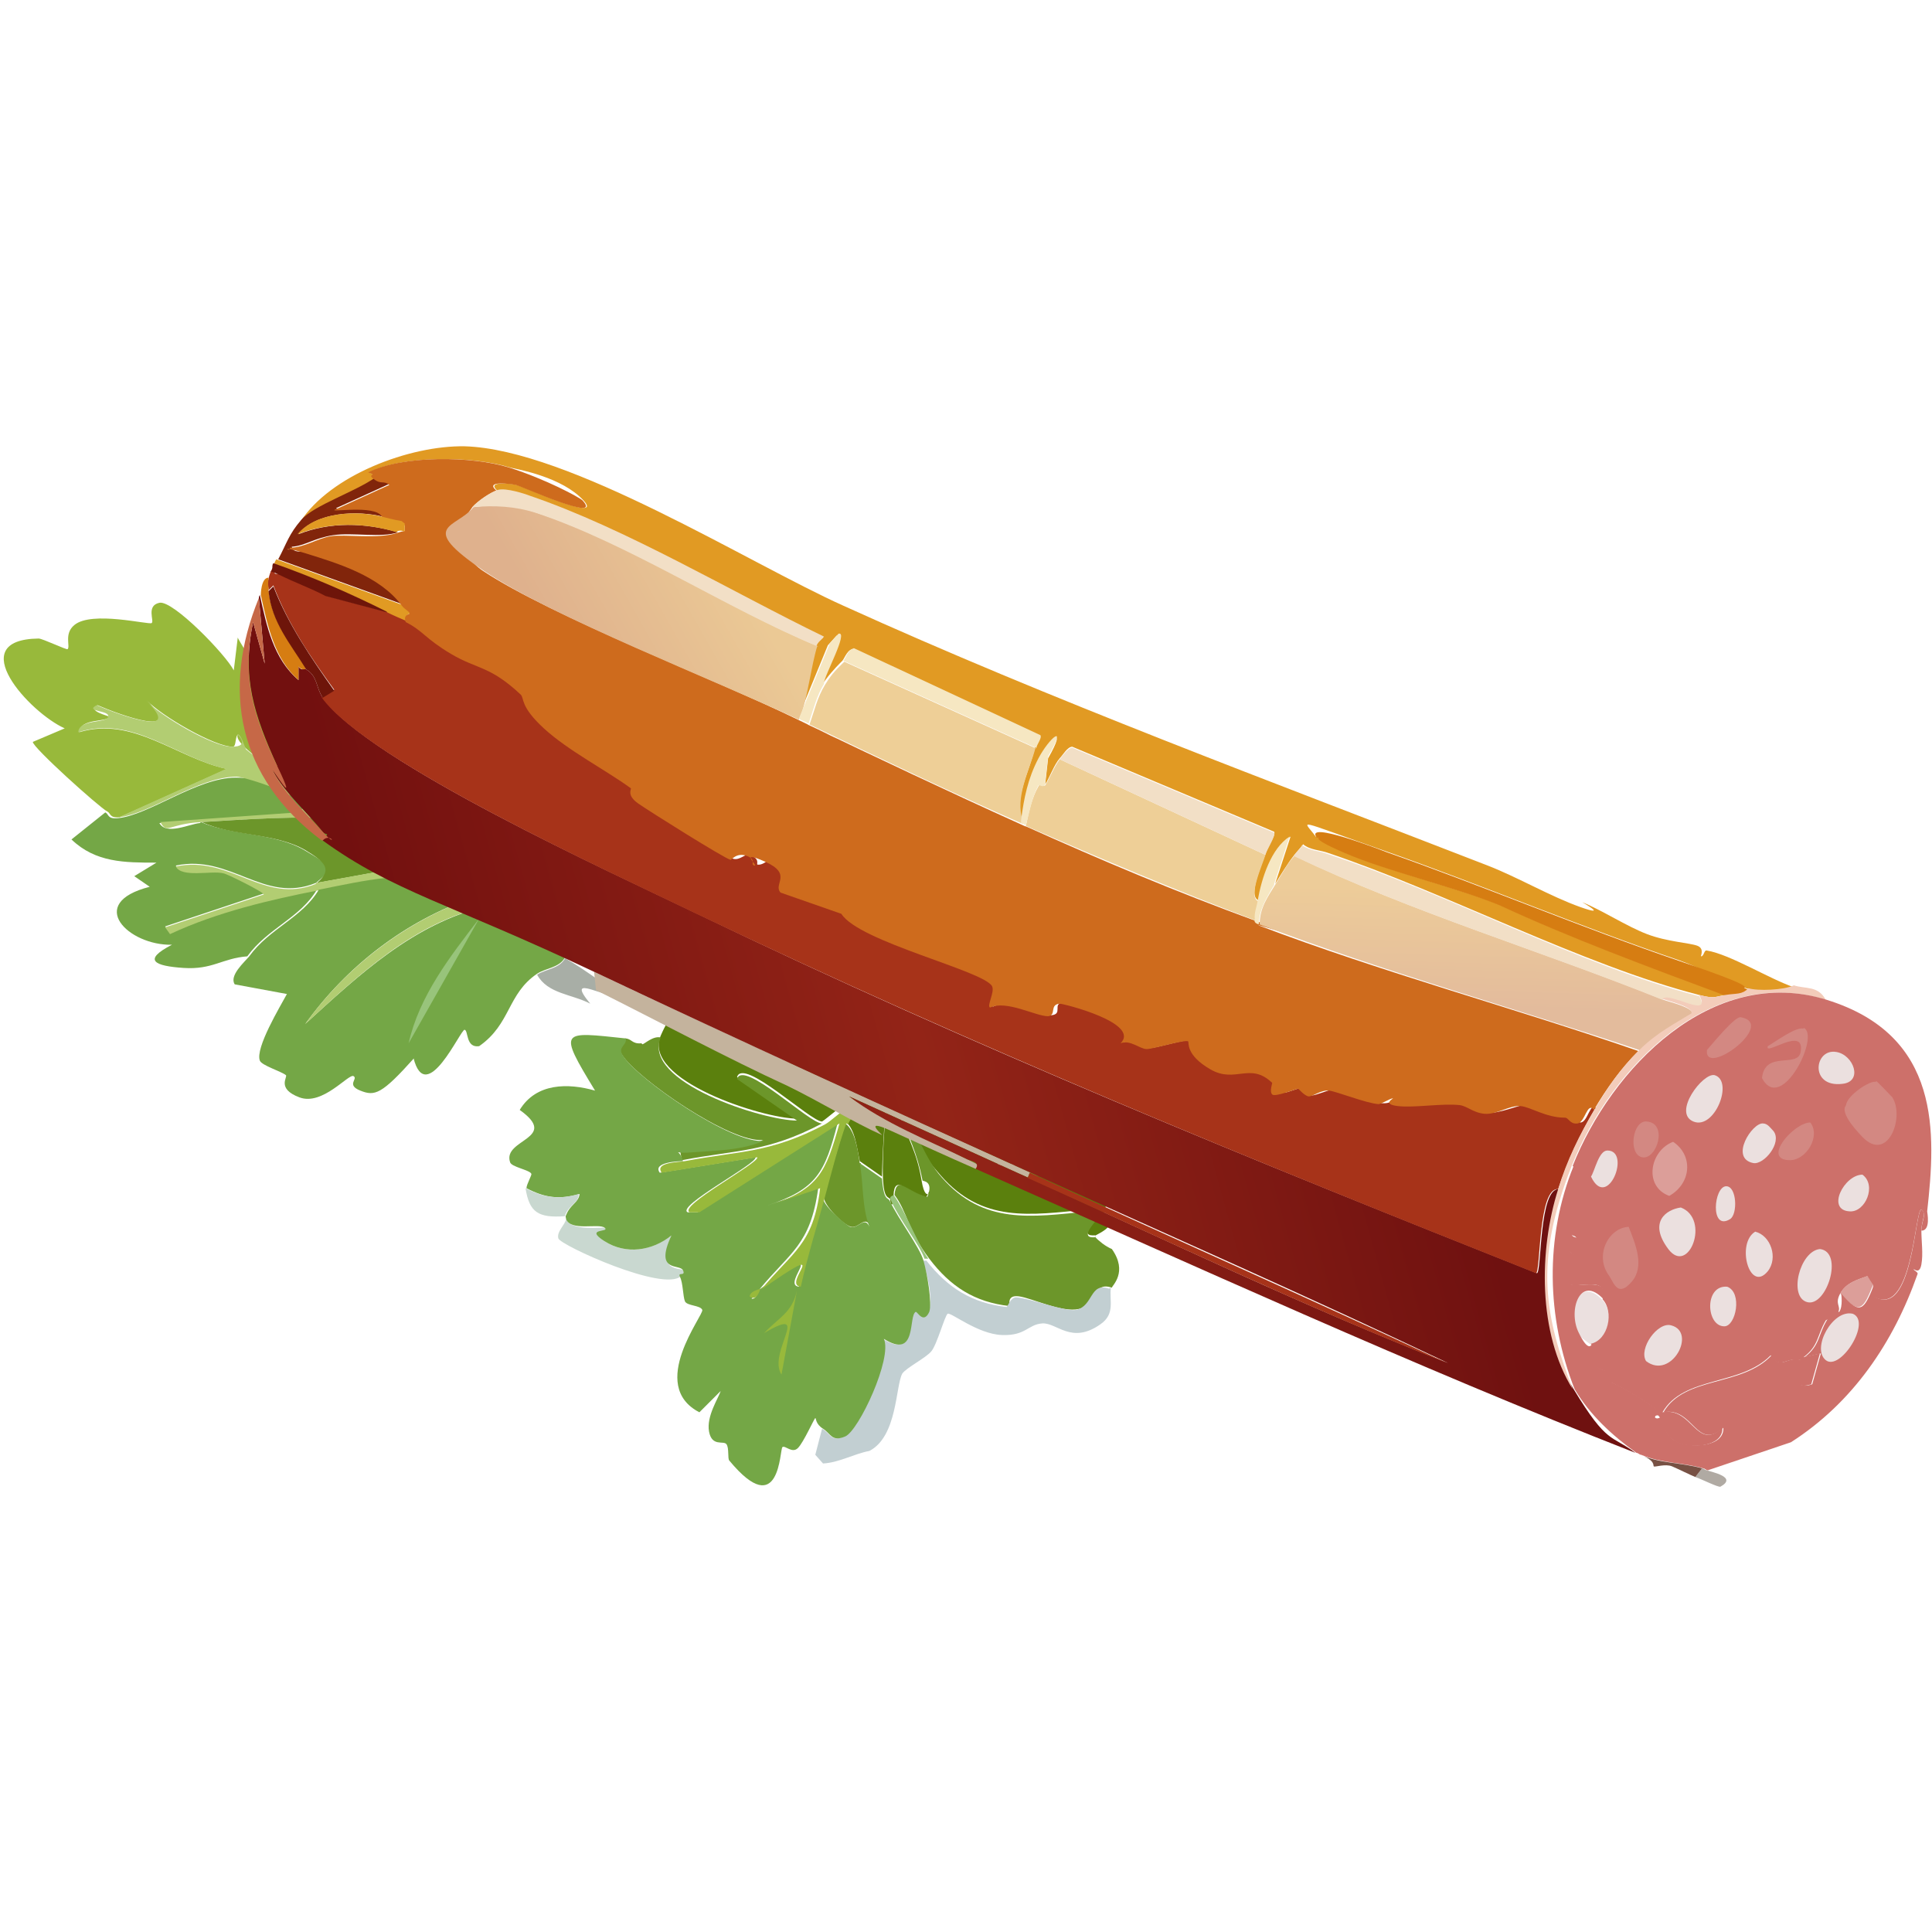 <svg xmlns="http://www.w3.org/2000/svg" xmlns:xlink="http://www.w3.org/1999/xlink" id="Layer_1" version="1.1" viewBox="0 0 200 200">
  <defs>
    <style>
      .st0 {
        fill: #eecf97;
      }

      .st1 {
        fill: #6c962a;
      }

      .st2 {
        fill: #98b93b;
      }

      .st3 {
        fill: #d38882;
      }

      .st4 {
        fill: url(#linear-gradient2);
      }

      .st5 {
        fill: url(#linear-gradient1);
      }

      .st6 {
        fill: #ce6b1d;
      }

      .st7 {
        fill: #c4b39d;
      }

      .st8 {
        fill: #a73319;
      }

      .st9 {
        fill: url(#linear-gradient);
      }

      .st10 {
        fill: #ebe0df;
      }

      .st11 {
        fill: #f2dfc6;
      }

      .st12 {
        fill: #d67d12;
      }

      .st13 {
        fill: #81250b;
      }

      .st14 {
        fill: #c66847;
      }

      .st15 {
        fill: #6e150a;
      }

      .st16 {
        fill: #b0aaa3;
      }

      .st17 {
        fill: #a8aea6;
      }

      .st18 {
        fill: #775144;
      }

      .st19 {
        fill: #e19a23;
      }

      .st20 {
        fill: #b2cd72;
      }

      .st21 {
        fill: #f6e7c2;
      }

      .st22 {
        fill: #98c47b;
      }

      .st23 {
        fill: #dc9e99;
      }

      .st24 {
        fill: #74a746;
      }

      .st25 {
        fill: #f3ccba;
      }

      .st26 {
        fill: #5b800d;
      }

      .st27 {
        fill: #c9d8d0;
      }

      .st28 {
        fill: #cd706a;
      }

      .st29 {
        fill: #8d9d37;
      }

      .st30 {
        fill: #c2cfd2;
      }
    </style>
    <linearGradient id="linear-gradient" x1="138.7" y1="75.5" x2="59.3" y2="142" gradientTransform="translate(49.7 -33.1) rotate(24.4)" gradientUnits="userSpaceOnUse">
      <stop offset="0" stop-color="#6f1110"></stop>
      <stop offset=".5" stop-color="#932417"></stop>
      <stop offset="1" stop-color="#72100f"></stop>
    </linearGradient>
    <linearGradient id="linear-gradient1" x1="61.1" y1="72.2" x2="49.4" y2="88.3" gradientTransform="translate(49.7 -33.1) rotate(24.4)" gradientUnits="userSpaceOnUse">
      <stop offset="0" stop-color="#ebc995"></stop>
      <stop offset="1" stop-color="#dfb18d"></stop>
    </linearGradient>
    <linearGradient id="linear-gradient2" x1="145.7" y1="71.5" x2="150.4" y2="82.7" gradientTransform="translate(49.7 -33.1) rotate(24.4)" gradientUnits="userSpaceOnUse">
      <stop offset="0" stop-color="#edcc99"></stop>
      <stop offset="1" stop-color="#e3bb9c"></stop>
    </linearGradient>
  </defs>
  <path class="st17" d="M64.8,103.2c-1.9.4-6.5-2.7-3.7.7-1.9-1-4.4-1-5.5-3,.9-.6,2.3-.6,2.9-1.7,2,1.1,4.5,3.1,6.3,4.1Z"></path>
  <g>
    <g>
      <path class="st26" d="M85.5,111.4c1.2,1,2.8,2.9,3.3.6,7.3,2.1,15,4,22.5,5.1,0,.5.4.3.5.3l1.3,1.8c-.8,1.3-9.2,1.5-11,1.2s-1.5-2-3.1-.8c3.2,1.7,9.6,2.9,13.1,1.4,2.5.1,2.5,1.4,3.7,2.5-3.9,3.2,1.3,2.5-2.4,4.4-.1-.1-1.8.4,0-1.8l-.8-.9c-6,.6-10.9,1.4-15.2-3.5s-2.5-5-4.5-7c-.2-.2,0-1.2-.9-1.4-.4.2-.7,7.7-.7,8.5l-2.3-1.6c-.3-1.4-.5-3.4-1.5-4.1.2-.7,1.2-1.4.6-2.1-.9.3-2.5,1.8-3,2.1-1.2,0-8.2-6.7-8.8-4.6l6.2,4.3c-3.5,0-16.1-4-14.1-8.6s2.1.2.4-2.5c4.6,2.2,11.9,5.1,16.8,6.6Z"></path>
      <path class="st1" d="M113.3,128c.5.5,1.1,1,1.8,1.3,1.7,2.4,0,3.8,0,4-2-.7-1.6,1.8-3.4,2.2s-4.8-1.1-6.2-1.3-.9,1-1,1c-3.6-.4-6.1-2-8.3-4.9s-2.3-4.9-3.6-6.6c.2-2.2,1.5-.3,3.4.2.7-1.7-.5-1.6-.5-1.7-.6-3-1.4-4.4-2.5-7.3,2,2,2.6,4.9,4.5,7,4.3,4.9,9.2,4.1,15.2,3.5l.8.9c-1.9,2.2-.2,1.7,0,1.8Z"></path>
      <path class="st30" d="M115,133.3c-.2,1.3.5,2.7-1.1,3.8-3,2.1-4.5-.2-6-.1s-1.7,1.3-4.2,1.2-5.3-2.4-5.6-2.2-1.1,3.2-1.7,3.9-2.6,1.7-3,2.3c-.7,1.3-.5,6.5-3.4,8-1.6.3-3.1,1.2-4.8,1.3l-.8-.9.7-2.7c.9.5.9,1.4,2.3.8s4.9-8.1,4-10.1c3.5,2.2,2.5-2.4,3.3-2.8s.8,1.2,1.4,0-.2-4.3-.6-5.3h.4c2.2,2.8,4.7,4.4,8.3,4.8.1,0,.4-1,1-1,1.5.1,5,1.5,6.2,1.3,1.8-.4,1.4-2.9,3.4-2.2Z"></path>
      <path class="st1" d="M66.5,108.1c.2,0,1.1-.9,1.9-.7-2,4.6,10.6,8.6,14.1,8.6l-6.2-4.3c.6-2.1,7.6,4.7,8.8,4.6-5.7,3-8.7,2.7-14.5,3.8-.4-1.7-.1-.9.8-.9,2.6-.2,5.1-.1,7.6-1.2-3.3.4-13-6.3-14.6-8.8s.2-.9.3-1.7c.7,0,.7.6,1.7.5Z"></path>
      <path class="st29" d="M88.8,112c-.5,2.3-2.1.4-3.3-.6.9.3,2.3.3,3.3.6Z"></path>
      <path class="st27" d="M70.5,132.1c-1.8,1.7-12.5-3.2-12.7-3.9s.7-1.4.8-2c.5,1.3,3.8.8,4,.9.7.5-.3,1.2,0,1.4,2.2,1.4,4.8,1,6.9-.6-1.7,3.9,1.1,3.3,1.2,3.6.3.6-.3.6-.3.7Z"></path>
      <path class="st1" d="M89.1,120.4c.4,2.1.2,4.5,1,6.6-.5-1.3-1.2.2-2,0s-2.9-2.3-2.8-3.1c.7-2.6,1.4-5,2.2-7.6,1,.7,1.3,2.7,1.5,4.1Z"></path>
      <path class="st26" d="M92.9,114.9c1.1,3,2,4.3,2.5,7.3s1.3,0,.5,1.7c-1.9-.5-3.3-2.4-3.4-.2s-.5,0-.3.5c-.2-.4-.7.1-.8-2.3s.3-8.4.7-8.5c.9.2.7,1.3.9,1.4Z"></path>
      <g>
        <path class="st24" d="M64.8,107.6c0,.7-.9.8-.3,1.7,1.5,2.4,11.3,9.2,14.6,8.8-2.4,1-5,1-7.6,1.2s-1.2-.8-.8.9c-.4,0-3.2.1-2.4,1.2l9.9-1.6c.3.6-8.3,5.1-7,5.7h1s14.5-9.2,14.5-9.2c-1.3,5-2.1,6.8-7.3,8.5l5.3-1.8c-.8,5.9-2.9,6.6-6.1,10.5s-.9.1-1.1.8c.8.6,1-.8,1.1-.8,7.9-5.6,2.1-.5,4.1-.3.7-3.1,1.6-6.2,2.5-9.3-.2.8,2.5,3,2.8,3.1.8.3,1.5-1.2,2,0-.8-2.1-.6-4.5-1-6.6l2.3,1.6c.2,2.4.6,1.9.8,2.3.9,1.9,3.1,4.8,3.5,6.2s.9,4.4.6,5.3c-.6,1.3-1.2,0-1.4,0-.8.4.2,5-3.3,2.8.9,2-2.6,9.5-4,10.1s-1.5-.3-2.3-.8-.7-1.1-.8-1.1-1.2,2.5-1.8,3.1-1.3-.3-1.6-.1-.2,7.8-5.5,1.4c-.2-.2,0-1.3-.3-1.7s-1.5.3-1.8-1.3,1-3.5,1.2-4.2l-2.2,2.2c-5.4-2.8.5-10.1.3-10.6s-1.6-.4-1.8-.9-.2-1.9-.5-2.5.6,0,.3-.7-3,.3-1.2-3.6c-2,1.6-4.7,2-6.9.6s.6-.9,0-1.4-3.5.4-4-.9c0-.1-.1-.3,0-.4.4-1.1,1.3-1.3,1.4-2.2-2.1.6-3.6.4-5.5-.6,0-.4.6-1.4.5-1.5-.2-.4-2.1-.7-2.2-1.2-.8-2.4,5.2-2.4,1-5.4,1.7-2.8,5-2.8,7.8-2-3.9-6.4-3.5-6.1,3.2-5.4Z"></path>
        <g>
          <path class="st2" d="M87.6,116.3c-.9,2.6-1.5,5-2.2,7.6s-1.8,6.1-2.5,9.3c-2.1-.2,3.8-5.2-4.1.3,3.2-3.9,5.4-4.6,6.1-10.5l-5.3,1.8c5.2-1.7,5.9-3.5,7.3-8.5l-14.5,9.2h-1c-1.3-.6,7.2-5.1,7-5.7l-9.9,1.6c-.8-1.1,1.9-1.1,2.4-1.2,5.8-1.1,8.8-.8,14.5-3.8.6-.3,2.1-1.8,3-2.1.6.7-.4,1.4-.6,2.1Z"></path>
          <path class="st27" d="M58.5,125.9c-2.8.2-3.7-.4-4.1-2.9,1.9,1,3.5,1.2,5.5.6,0,1-1,1.1-1.4,2.2Z"></path>
          <path class="st2" d="M82.5,133.6l-1.6,8.7c-1.5-2.3,3.3-7.3-1.8-4.3,1.5-1.6,2.9-2.1,3.4-4.4Z"></path>
          <path class="st22" d="M96.1,130.3h-.4c-.4-1.3-2.7-4.2-3.5-6.1-.2-.4.3-.4.3-.5,1.2,1.6,2.5,5.1,3.6,6.6Z"></path>
          <path class="st2" d="M78.7,133.4c0,0-.3,1.4-1.1.8.1-.6,1-.7,1.1-.8Z"></path>
        </g>
      </g>
      <path class="st1" d="M111.8,117.5c1,.5,1.6.9,2.3,1.8-.7.2-2,1.7-2.1,1.8-3.4,1.4-9.8.3-13.1-1.4,1.6-1.2,3,.8,3.1.8,1.8.3,10.2,0,11-1.2l-1.3-1.8Z"></path>
    </g>
    <g>
      <path class="st2" d="M24.6,66c1.4,2.6,4,5.6,5.9,8.1s.5,1.2.7,1.5c-2.6.4,1.3,4.3.7,5.9-2.1-1.3-4.4-2.2-6.3-3.9s-.5-1.7-.9-1.6-.2,1.3-.6,1.3c-1.9,0-7.4-3.2-8.9-4.8,4.1,4-2.8,1.5-5.1.5-1.2.6,1.2,1.1,1.2,1.2-.2.6-3,.1-3.1,1.6,5.6-1.7,10.1,2.7,15.3,3.8l-11.1,5c-1.1.1-.9-.4-1.3-.6-.8-.4-7.8-6.7-7.7-7.2l3.3-1.4c-3.6-1.6-10.6-9.2-2.7-9.3.4,0,2.9,1.2,3,1.1.3-.3-.4-1.6.7-2.5,1.8-1.5,7.7,0,8-.2s-.6-1.8.8-2.1,6.9,5.4,7.7,7l.4-3.3Z"></path>
      <path class="st24" d="M20.8,85.1c3.2,1.4,7.6,1.1,10.7,2.9s2.9,2,1.2,3.4c-5.4,2.2-8.8-3-14.5-1.8.6,1.2,3.7.4,4.9.7s4.3,2,4.2,2.2l-10.2,3.4.5.7c4.8-2.4,9.9-3.6,15.2-4.5-1.7,2.9-5.1,4-7.2,6.9-2.6.2-3.6,1.4-6.6,1.2s-4.3-.8-1.2-2.4c-4.5.1-9-4.3-2.3-6l-1.6-1.1,2.3-1.4c-3.3,0-6.3,0-8.8-2.4l3.5-2.8c.4.2.2.7,1.3.6,3.2-.3,8.2-4.2,12.2-4.2s8.9,2.5,6.3,3.7l-14.2,1c.7,1.3,3.1.1,4.2,0Z"></path>
      <path class="st24" d="M53.6,96.4c1.6.9,3.3,1.8,4.9,2.7-.6,1.1-2,1.1-2.9,1.7-3.1,2.1-2.7,5.2-6,7.5-1.4.2-1.1-1.6-1.5-1.7s-4,8.1-5.3,2.9c3.4-3.9,4.5-11.2,10.8-13.1Z"></path>
      <path class="st20" d="M31.8,81.5c2.4,1.5,5.1,3.3,7.9,3.8,1.5,1.4,3.1,2.7,4.7,3.9-3.1.4-6.7-3.7-9.4-4.3s-10.8,0-14.2.2-3.5,1.3-4.2,0l14.2-1c2.6-1.2-5.5-3.7-6.3-3.7-4,0-9,3.9-12.2,4.2l11.1-5c-5.2-1.2-9.7-5.6-15.3-3.8.1-1.4,2.9-.9,3.1-1.6s-2.5-.5-1.2-1.2c2.3,1,9.2,3.5,5.1-.5,1.5,1.6,6.9,4.8,8.9,4.8s.5-1.3.6-1.3c.4,0,.8,1.6.9,1.6,1.9,1.6,4.2,2.6,6.3,3.9Z"></path>
      <path class="st29" d="M31.1,75.7c2.2,2.9,5.9,7.1,8.5,9.7-2.8-.4-5.5-2.3-7.9-3.8.6-1.6-3.3-5.4-.7-5.9Z"></path>
      <path class="st1" d="M44.4,89.3l-11.6,2.1c1.7-1.4.8-2.2-1.2-3.4-3.1-1.8-7.5-1.4-10.7-2.9,3.4-.2,11.2-.8,14.2-.2s6.3,4.7,9.4,4.3Z"></path>
      <path class="st20" d="M32.7,91.4l11.6-2.1c.9.7,2.1,1.2,2.8,2.3-4.6-1.6-9.7-.3-14.3.6s-10.3,2.2-15.2,4.5l-.5-.7,10.2-3.4c.1-.2-3.9-2.2-4.2-2.2-1.2-.3-4.3.5-4.9-.7,5.7-1.2,9.1,4,14.5,1.8Z"></path>
      <g>
        <path class="st24" d="M47.2,91.6c.2,0,1.5,1.1,1.8,1.3-7,2.4-13.1,7.1-17.4,13.1,5.6-5.1,11.2-10.4,18.8-12.2,1.2.7,2.7,2.3,3.3,2.6-6.3,2-7.4,9.3-10.8,13.1s-4.1,4-5.6,3.4-.2-1.2-.7-1.5-3.2,3.1-5.6,2.2-1.2-2.1-1.4-2.3c-.5-.4-2.5-1-2.7-1.5-.5-1.3,2.1-5.6,2.8-6.9l-5.4-1c-.6-.9,1-2.3,1.5-2.9,2.1-2.9,5.5-4,7.2-6.9,4.6-.9,9.7-2.2,14.3-.6Z"></path>
        <path class="st20" d="M50.4,93.8c-7.6,1.7-13.2,7.1-18.8,12.2,4.3-6,10.5-10.7,17.4-13.1.6.3,1,.7,1.4,1Z"></path>
        <path class="st22" d="M49.6,95.1l-7.3,12.9c1.1-4.9,4.3-9,7.3-12.9Z"></path>
      </g>
    </g>
  </g>
  <g>
    <path class="st7" d="M106.6,121.4l-.2.5c-6.2-2.8-12.3-5.6-18.5-8.4,3.8,2.7,8.1,4.4,12.2,6.5s1.4.3.9,1c-3-1.3-6-2.7-8.9-4s-.6.6-.8.5c-3.1-1.4-6.5-3.5-9.8-5.1-6.1-2.8-13.4-6.7-19.8-9.9l-.2-1.9c15,7.1,30.1,13.9,45.2,20.8Z"></path>
    <path class="st16" d="M175.5,152.9l.7-.9c.2,0,.3.2.5.2.5.2,3.2.7,1.4,1.7-.2.1-2-.8-2.6-1Z"></path>
    <g>
      <path class="st9" d="M31.7,69.3c1.2.7,1,1.9,1.7,2.9,4.7,6.7,30.1,18.2,38.8,22.4,28.4,13.7,57.7,25.6,86.9,37.2.5,0,.2-8.9,2.3-8.7-2,6.3-2,14.9,1.5,20.7s3.9,4.7,6.4,6.6c-23-9-45.7-19.4-68.3-29.4.5-.7-.5-.8-.9-1-4.1-2-8.5-3.7-12.2-6.5,6.2,2.8,12.3,5.6,18.5,8.4,14.4,6.5,28.7,13.4,43.5,19.2-14.3-6.8-28.8-13.2-43.2-19.7s-30.2-13.7-45.2-20.8-20.8-8.3-28.1-13.6c.8-1,.4-.4,0-.9-1.5-1.9-3.9-4-5.1-6.2s.4-.5.4-.6c-2.4-5.3-3.7-9.2-2.5-14.9l1.2,4.3-.6-6.8c0,0,0-.2.1-.3.7,3.2,1.4,6.6,4,8.8v-1.4c.3.5.7.2.7.2Z"></path>
      <path class="st8" d="M165.1,114.8c-1.6,2.7-2.8,5.3-3.8,8.3-2.1-.2-1.8,8.7-2.3,8.7-29.2-11.6-58.4-23.6-86.9-37.2-8.7-4.2-34.1-15.8-38.8-22.4l1.3-.8c-2.4-3.3-4.8-6.8-6.3-10.8l-.5.5c0-.6-.2-.3,0-1.2s.5-1.2.6-1.3c0,1.2,0,.6.7.9,1.6.8,3.3,1.3,4.8,2.2l6.4,1.7c.7.3,1.4.6,2,.9,1.8.9,3.3,2.5,4.7,3.3,2.7,1.6,4,1.2,7.2,4.2s2.2,3.3,2.4,3.5c2.5,2.3,6.4,4.3,9,6.2s.4,1.3.8,1.6c1.3.9,8.8,5.6,9.5,5.8s1.3-.6,1.7-.4c1.1.4.7.9.8,1,.5.1,1-.4,1.1-.4,2.9,1.3.8,2.3,1.6,3.2l6.3,2.2c1.8,2.9,14.7,5.9,15.6,7.5s-.6,2-.2,2.2c1.6-.8,4.7,1,6,.9s.1-1.2,1.2-1.3,8.5,2,6.3,4.1c1-.4,2.6.6,2.7.6.7,0,3.9-1,4.3-.8s1.5,2.4,2.3,2.9c2.5,1.5,4-.8,6.4,1.4s0,1.1,0,1.2c.3.3,2.5-.6,2.7-.6s1.1.8,1.1.8c.4,0,1.8-.6,2.1-.6.9,0,3.8,1.3,5.1,1.4s1.2-.6,1.5-.6.1.8.5.8c1.7.2,4.6-.3,6.4-.1s2.5.9,2.6.9c1.1.1,3.3-.8,3.7-.8,1.2,0,2.6,1.1,4.6,1.2s1,.6,1.3.6c.8,0,1-2.3,1.7-1.4Z"></path>
      <path class="st19" d="M185.8,102.1c-1,.5-3.7.6-4.7.3-2.1-.6-5-2.2-7.3-3-10-3.4-20.7-7.9-30.4-11.3s-8.5-3.3-7.2-1.5c1,.1,2.2,1.3,2.9,1.6,4.4,1.9,11.4,3.6,16,5.4,7.1,3.3,15.4,6.4,23.5,9.4-1.2.2-1.1.4-2.7,0-12.1-3.1-26.2-10.6-38.4-14.7-.8-.3-1.9-.3-2.6-.9-.3.4-.6.7-.9,1.1-.6.7-1.5,2.2-2,3l1.6-4.9c-1.8,1.2-2.9,4.2-3.3,6.6-1.2-.4.4-3.9.7-4.8s1.1-2,.9-2.3l-20.9-8.8c-.5,0-1,.9-1.3,1.2-.6.7-1,1.9-1.5,2.7l.3-2.7c2.1-3.7,0-1.8-1,.2s-1.4,4.1-1.7,6.4c-.9-2.4.8-5.3,1.3-7.6s.6-1,.4-1.3l-19.3-9c-.6.2-.8,1.1-1.1,1.3-.7.7-1.5,1.6-2,2.4,0-.7,2.6-5.3,1.5-5.1l-.9,1-3,7.3c.6-1.3,1.1-5.2,1.7-7.1s.5-.6.8-1c-9.6-4.6-20.5-11.2-30.5-14.6-.5-.2-2.7-.7-3.2-.6-1.3-1.1,1.7-.7,2-.6.5.1,9.1,4,6.9,1.6s-6.7-3.2-7.6-3.4c-3.8-1.2-11-1.3-14.6.5,1.1.5.5.7.6.7-2.2,1.5-5.9,2.5-7.7,4.4,3.1-4.8,11.3-7.9,17-7.8,10.8.3,29.4,12.1,39.2,16.5,21.6,9.8,44.3,18.2,66.7,26.9,3.1,1.2,6.5,3.2,9.6,4.3s0-.6.2-.5c2,.8,4.6,2.5,6.7,3.3s4.4.9,5.2,1.2.3,1.1.4,1.1c.3,0,.3-.7.6-.6,2.4.4,6.4,2.9,9,3.8Z"></path>
      <path class="st13" d="M39.7,53.5c-2.7-.7-7-.5-8.8,1.8,3.3-1.3,6.9-1.2,10.3-.2-1.7.6-4.7,0-6.7.3s-2.9,1.1-4.3,1.2c.2.7.9.4,1.7.6,3.2.9,7.5,2.3,9.9,5.4l-13-4.7c.9-1.7,1.1-2.6,2.4-4.1s5.6-2.9,7.7-4.4c.8.6,1,0,1.6.6l-5.7,2.6c0,.3,4.8-.6,5,.9Z"></path>
      <path class="st14" d="M33.3,87c-8.7-6.5-10.4-15.6-6.5-25.1l.6,6.8-1.2-4.3c-1.2,5.7,0,9.7,2.5,14.9s-.9-.4-.4.6c1.1,2.2,3.5,4.4,5.1,6.2s.9,0,0,.9Z"></path>
      <path class="st19" d="M41.7,62.6c.3.5.8.6.8.8s-.7.1-.4.9c-.7-.3-1.4-.6-2-.9-3.8-1.9-7.7-3.6-11.7-5,0-.2.1-.3.2-.5l13,4.7Z"></path>
      <path class="st12" d="M27.8,61.1c.3,3.2,2.3,5.5,3.9,8.1,0,0-.4.3-.8-.2v1.4c-2.5-2.2-3.2-5.6-3.9-8.8,0,0,0-1.8.8-1.8-.1,1,0,.6,0,1.2Z"></path>
      <path class="st15" d="M40.1,63.4l-6.4-1.7c-1.5-.8-3.2-1.4-4.8-2.2s-.7.3-.7-.9c0,0,0-.2.1-.3,4,1.4,7.9,3.1,11.7,5Z"></path>
      <path class="st8" d="M106.4,121.9l.2-.5c14.4,6.6,28.9,13,43.2,19.7-14.7-5.8-29-12.7-43.5-19.2Z"></path>
      <path class="st15" d="M33.4,72.2c-.7-1-.5-2.2-1.7-2.9-1.6-2.6-3.6-4.9-3.9-8.1l.5-.5c1.5,3.9,3.9,7.4,6.3,10.8l-1.3.8Z"></path>
      <path class="st6" d="M51.6,50.7c-.7.2-2.2,1.2-2.7,1.8-1.7,2.2-1.3,5,1.1,6.6,7.1,4.7,24,11.2,32.6,15.4s.7.3,1,.5c7.3,3.5,14.7,7,22,10.3s.3.2.5.2c8,3.6,15.6,6.8,23.8,9.8s-.2.2.4.5c12.9,4.9,26.3,8.5,39.3,13-1.8,1.8-3.3,3.9-4.6,6.1-.7-.9-.9,1.3-1.7,1.4s-.9-.6-1.3-.6c-2,0-3.5-1.1-4.6-1.2s-2.5.9-3.7.8-1.8-.8-2.6-.9c-1.8-.2-4.7.3-6.4.1s-.4-.8-.5-.8c-.3,0-1.2.6-1.5.6-1.3-.1-4.3-1.3-5.1-1.4s-1.7.6-2.1.6-1.1-.8-1.1-.8c-.2,0-2.4.9-2.7.6s0-1.1,0-1.2c-2.3-2.2-3.8.1-6.4-1.4s-2.2-2.8-2.3-2.9c-.4-.2-3.6.8-4.3.8s-1.7-1-2.7-.6c2.1-2.1-5.9-4.1-6.3-4.1-1.1.1-.3,1.2-1.2,1.3-1.3,0-4.3-1.7-6-.9-.4-.1.5-1.6.2-2.2-.8-1.6-13.8-4.6-15.6-7.5l-6.3-2.2c-.8-.9,1.3-1.9-1.6-3.2s-.6.5-1.1.4.3-.6-.8-1-1.6.5-1.7.4c-.7-.2-8.2-4.9-9.5-5.8s-.7-1.5-.8-1.6c-2.6-1.9-6.5-3.9-9-6.2s-2-3.1-2.4-3.5c-3.2-3-4.5-2.6-7.2-4.2s-2.9-2.4-4.7-3.3c-.3-.8.4-.8.4-.9,0-.2-.5-.4-.8-.8-2.3-3.1-6.7-4.4-9.9-5.4s-1.5,0-1.7-.6c1.5,0,2.9-1,4.3-1.2s4.9.3,6.7-.3.8.1.9,0v-.8c-.8-.5-1.6-.5-2.3-.7-.2-1.5-5-.7-5-.9l5.7-2.6c-.6-.5-.8,0-1.6-.6s.5-.3-.6-.7c3.6-1.8,10.8-1.7,14.6-.5s7.3,3.1,7.6,3.4c2.2,2.4-6.4-1.5-6.9-1.6s-3.3-.5-2,.6Z"></path>
      <path class="st12" d="M181.1,102.4c-.7.6-1.6.6-2.4.7-8.1-3-16.4-6.1-23.5-9.4-4.7-1.9-11.6-3.5-16-5.4s-1.9-1.5-2.9-1.6c-1.3-1.8,6.7,1.3,7.2,1.5,9.7,3.4,20.4,7.9,30.4,11.3s5.2,2.4,7.3,3Z"></path>
      <g>
        <path class="st5" d="M84.6,66.9c-.6,1.9-1.1,5.8-1.7,7.1l-.2.5c-8.7-4.1-25.5-10.6-32.6-15.4s-2.8-4.4-1.1-6.6c2.3-.3,4.4-.2,6.6.6,9.6,3.1,19.7,9.9,29.1,13.8Z"></path>
        <path class="st4" d="M169.7,108.7c-13.1-4.4-26.4-8.1-39.3-13,0-1.7.8-2.8,1.6-4.1s1.4-2.4,2-3c12.3,5.9,25.5,9.8,38.2,14.9.5.2,3.2.8,3,1.5-1.6,1-4.1,2.5-5.4,3.8Z"></path>
        <path class="st0" d="M131,88.5c-.3,1-1.9,4.5-.7,4.8-.1.6-.4,1.3-.3,2-8.2-3.1-15.8-6.3-23.8-9.8.3-1.4.6-2.9,1.3-4.1s.4.2.7-.1c.5-.8.9-1.9,1.5-2.7l21.3,9.9Z"></path>
        <path class="st0" d="M107.2,77.4c-.6,2.3-2.2,5.2-1.3,7.6v.3c-7.5-3.3-14.8-6.8-22.1-10.3.5-1.4.8-2.8,1.6-4.1s1.3-1.7,2-2.4l19.9,9Z"></path>
        <path class="st11" d="M175.9,103.1c1.4,2.6-3.1-.4-3.8.4-12.7-5.1-25.8-9-38.2-14.9.3-.4.7-.7.9-1.1.8.6,1.9.6,2.6.9,12.2,4,26.3,11.6,38.4,14.7Z"></path>
        <path class="st11" d="M84.6,66.9c-9.4-3.9-19.5-10.6-29.1-13.8-2.2-.7-4.3-.8-6.6-.6.5-.6,1.9-1.6,2.7-1.8s2.7.4,3.2.6c10,3.4,21,10,30.5,14.6-.3.4-.6.5-.8,1Z"></path>
        <path class="st11" d="M131,88.5l-21.3-9.9c.3-.4.9-1.2,1.3-1.2l20.9,8.8c.2.3-.8,1.8-.9,2.3Z"></path>
        <path class="st21" d="M107.2,77.4l-19.9-9c.3-.3.4-1.1,1.1-1.3l19.3,9c.2.3-.4,1-.4,1.3Z"></path>
        <path class="st21" d="M85.3,70.8c-.8,1.3-1.1,2.7-1.6,4.1-.3-.2-.7-.3-1-.5l.2-.5,3-7.3.9-1c1.1-.3-1.5,4.4-1.5,5.1Z"></path>
        <path class="st21" d="M108.2,81.2c-.2.4-.6,0-.7.1-.7,1.3-.9,2.7-1.3,4.1-.2,0-.3-.2-.5-.2v-.3c.3-2.3.7-4.3,1.8-6.4s3.1-3.8,1-.2l-.3,2.7Z"></path>
        <path class="st21" d="M131.9,91.6c-.8,1.4-1.5,2.4-1.6,4.1-.6-.2-.4-.5-.4-.5-.1-.7.2-1.3.3-2,.4-2.3,1.4-5.4,3.3-6.6l-1.6,4.9Z"></path>
      </g>
      <g>
        <path class="st25" d="M189,103.5c-11.9-3.7-22.3,7.1-26.3,17.2s-2.7,15.7.1,23.1c-3.6-5.8-3.5-14.4-1.5-20.7.9-3,2.2-5.6,3.8-8.3s2.8-4.3,4.6-6.1,3.8-2.8,5.4-3.8c.2-.7-2.5-1.3-3-1.5.7-.8,5.2,2.2,3.8-.4,1.7.4,1.5.2,2.7,0s1.7,0,2.4-.7c.9.3,3.7.2,4.7-.3,1.2.4,2.5,0,3.3,1.5Z"></path>
        <path class="st10" d="M165.9,134.6c1.2,1.3.7,4.2-1.2,4.6,0,0-1.2-.8-1.4-1.2-1.2-2.3.2-6,2.6-3.4Z"></path>
        <path class="st23" d="M193.9,133c-1,2.5-1.4,3.2-3.4.9.6-1.1,1.7-1.4,2.8-1.8l.7.9Z"></path>
        <g>
          <path class="st28" d="M198.9,127.4c0-1,.6-1.7,0-2.2-.7,0-.9,11.4-5,9v-1.2c0,0-.6-.9-.6-.9-1.1.4-2.2.7-2.8,1.8s.1,1.3-.2,1.9-1.3.8-1.3.9c-.9,1.5-.7,2.6-2.3,3.8l1.7-.4-.9,3.2c-2.1.7-2-1.3-1.1-2.5-1.5-.4-2.1,1.1-3.1-.5-3.1,3.2-9,2.1-11.2,5.9,3.1-.6,3.5,4.1,6.2,1.6.1,2.1-3.6,2.2-4.9,1.4s-1.1-1.8-1.6-2.5-.4.3-.6,0,.6-.3.4-.6c-.5-.6-3.8-2.6-4.9-3,.6-1.3-1.1-1.1-1.4-1.6s-.1-1.6-.6-2.4c1.8-.4,2.4-3.3,1.2-4.6.7-2.8-3.3-.7-3.7-1.8s1-2.1,1-2.3c0-.5-.8-.7-.8-1,0-.5.8-.6.8-1.1s-.6-.3-.6-.6c0-.5.8-2,.6-2.7s-1-.3-1-1.1,1.4-2.6.6-3.2c4-10.1,14.4-20.9,26.3-17.2s11.3,13.8,10.4,21.9c0,.1.4,2-.6,2Z"></path>
          <g>
            <path class="st3" d="M194.2,111.9c.1,0,1.6,1.6,1.7,1.7,1.3,2.1-.5,6.8-3.1,4.1s-1.7-3.2-1.7-3.3c.1-1,2.5-2.6,3.1-2.4Z"></path>
            <path class="st3" d="M168.6,127c.7,1.8,1.7,4.1.3,5.7s-1.8.2-2.3-.6c-1.6-2.1-.1-5,2-5.1Z"></path>
            <path class="st10" d="M188.4,129.3c2.5.3.7,6-1.3,5.5s-.8-5.3,1.3-5.5Z"></path>
            <path class="st23" d="M173.2,118.2c2.1,1.4,1.9,4.3-.4,5.6-2.7-1-2-4.7.4-5.6Z"></path>
            <path class="st3" d="M186.7,106.4c1.8.7-2.3,9-4.3,5.2.3-2.9,3.7-1,4-2.7.5-2.8-3.8.5-3.4-.6.7-.4,3-2.1,3.7-1.8Z"></path>
            <path class="st10" d="M174,125c3.1,1.2.8,7.1-1.3,4.3s-.2-4.1,1.3-4.3Z"></path>
            <path class="st10" d="M177.5,111.3c2,.6,0,5.7-2.2,4.8s1-5.1,2.2-4.8Z"></path>
            <path class="st10" d="M173,137.2c2.7.7,0,5.7-2.6,3.7-.8-1.3,1.2-4.1,2.6-3.7Z"></path>
            <path class="st10" d="M182.5,116.3c.5,0,.8.5,1.1.8.9,1.2-1,3.5-2.1,3.3-2.5-.5-.1-4.2,1-4.1Z"></path>
            <path class="st3" d="M180.2,105.3c3.8.7-3.8,6.3-3.5,3.4.7-.8,2.9-3.5,3.5-3.4Z"></path>
            <path class="st10" d="M181.7,127.5c1.6.4,2.4,2.7,1.3,4.1-1.9,2.3-3.3-2.9-1.3-4.1Z"></path>
            <path class="st10" d="M190.1,108.9c1.8.3,2.8,3.1.6,3.3-3.4.4-2.9-3.7-.6-3.3Z"></path>
            <path class="st3" d="M187.4,116.2c1.1,1.4-.4,3.9-2.1,3.9-3,0,.4-3.9,2.1-3.9Z"></path>
            <path class="st10" d="M178.8,133.2c1.6.6.9,4.1-.3,4.1-1.9,0-2.1-4.3.3-4.1Z"></path>
            <path class="st10" d="M192.8,121.6c1.5,1.1.3,3.9-1.3,3.8-2.5-.1-.6-3.8,1.3-3.8Z"></path>
            <path class="st3" d="M170.5,116.1c2.2.2,1,4-.5,3.7s-1-3.9.5-3.7Z"></path>
            <path class="st10" d="M166.4,119.1c2.5,0,0,6.3-1.7,2.7.4-.6.8-2.7,1.7-2.7Z"></path>
            <path class="st10" d="M178.7,122.8c1.1,0,1.2,2.9.4,3.4-2.1,1.3-1.7-3.4-.4-3.4Z"></path>
          </g>
        </g>
        <g>
          <path class="st28" d="M198.9,127.4c0,1.1.2,2.4,0,3.5s-.8.4-.8.5.5.3.4.5c-2.5,7.1-6.7,13.3-13.1,17.4l-8.6,2.9c-.2,0-.3-.2-.5-.2-2-.6-4.3-.5-6.4-1.4-.2,0-.3-.2-.5-.2-2.5-1.8-4.8-3.9-6.4-6.6-2.9-7.4-3.1-15.7-.1-23.1.9.6-.6,2.7-.6,3.2,0,.8.8,0,1,1.1s-.6,2.2-.6,2.7.7.3.6.6c0,.5-.8.7-.8,1.1s.8.4.8,1-1.4,1.3-1,2.3,4.4-.9,3.7,1.8c-2.4-2.6-3.7,1.1-2.6,3.4s1.4,1.2,1.4,1.2c.5.8.3,1.9.6,2.4s2,.2,1.4,1.6c1.1.4,4.4,2.4,4.9,3s-.6.3-.4.6.6,0,.6,0c.5.7.3,1.8,1.6,2.5s5,.7,4.9-1.4c-2.8,2.5-3.1-2.2-6.2-1.6,2.2-3.8,8.1-2.6,11.2-5.9,1,1.6,1.6,0,3.1.5-.8,1.2-.9,3.2,1.1,2.5l.9-3.2-1.7.4c1.6-1.2,1.4-2.3,2.3-3.8s1.2-.8,1.3-.9c.4-.6.2-1.8.2-1.9,2,2.4,2.4,1.6,3.4-.9v1.2c4,2.4,4.2-8.9,4.9-9,.6.4,0,1.1,0,2.2Z"></path>
          <path class="st18" d="M175.5,152.9c-.5-.2-1.7-.8-2.4-1.1s-1.8.1-1.9,0,.2-.6-1.4-1.2c2,.9,4.3.8,6.4,1.4l-.7.9Z"></path>
          <path class="st10" d="M191.8,136c2,.8-1.3,6-2.8,4.8s.7-5.3,2.8-4.8Z"></path>
          <path class="st28" d="M184.2,146c0,3.5-6.6,2.3-5.1.9s3.3-1.3,3.5-1.3c.8,0,.9,1.4,1.6.4Z"></path>
        </g>
      </g>
      <path class="st19" d="M41.1,55.1c-3.3-1-7-1.1-10.3.2,1.9-2.3,6.1-2.5,8.8-1.8s1.6.2,2.3.7v.8c0,.1-.3-.2-.8,0Z"></path>
    </g>
  </g>
</svg>
